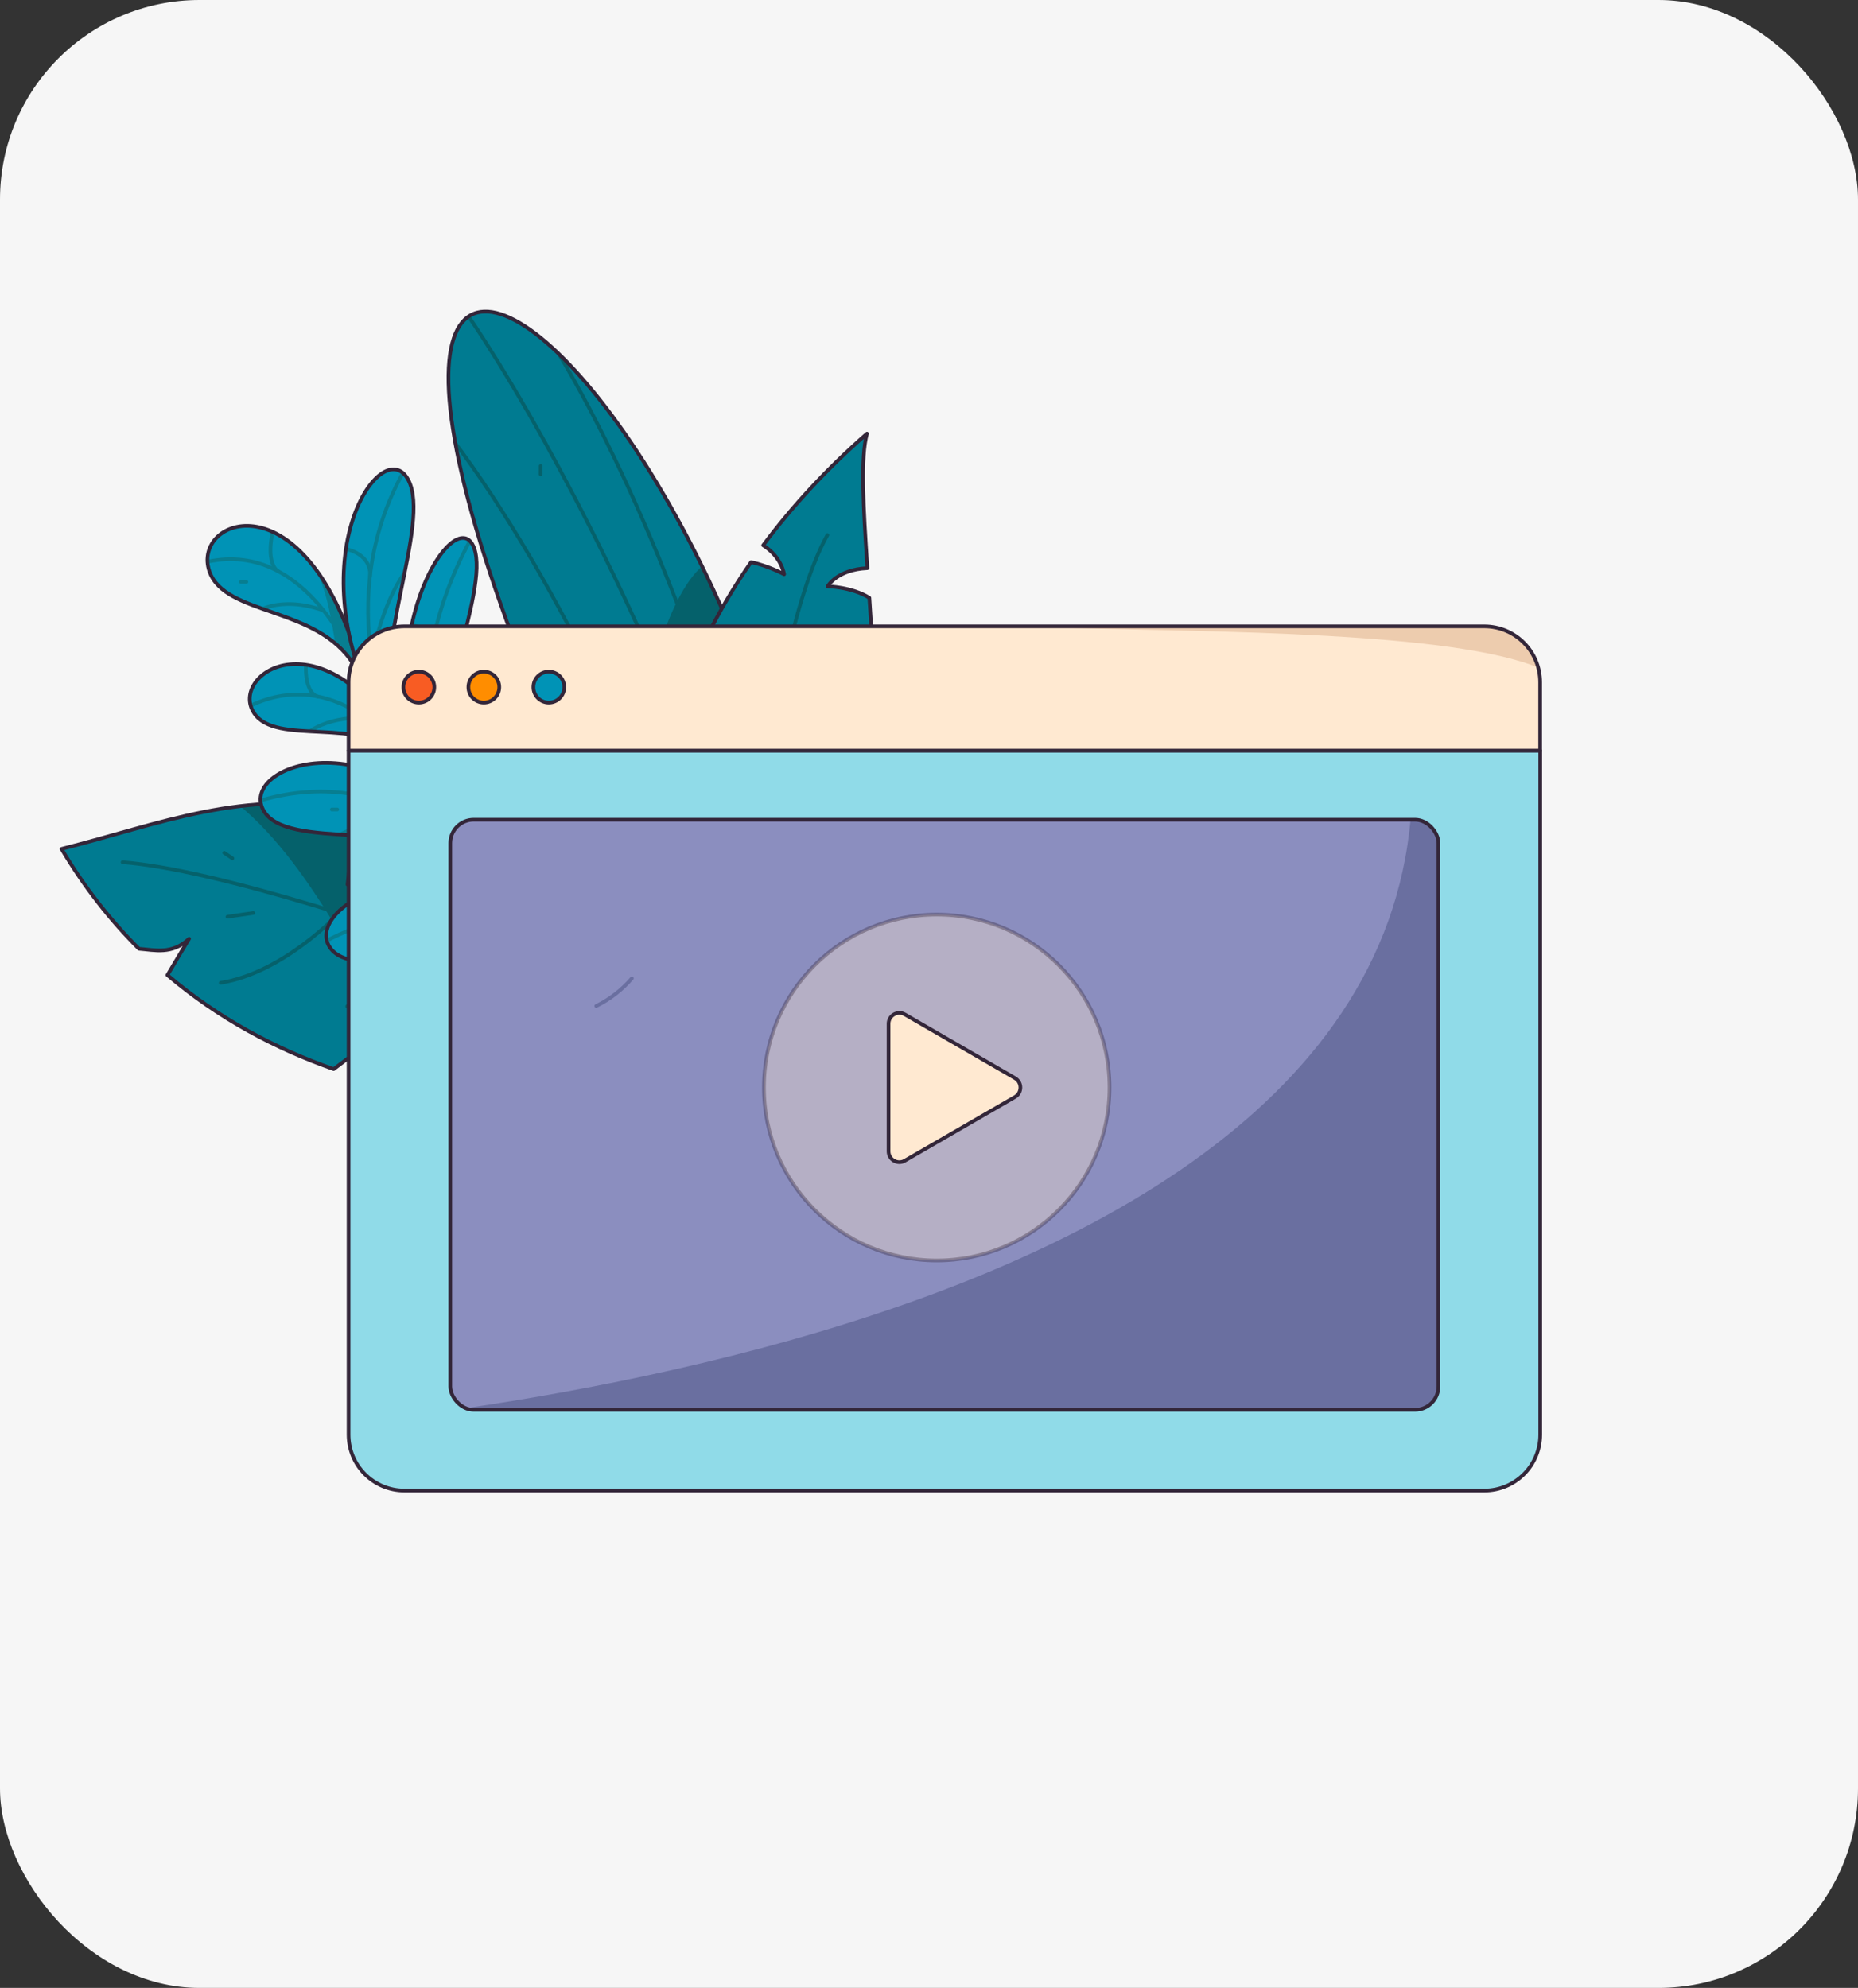 <?xml version="1.0" encoding="UTF-8"?>
<svg xmlns="http://www.w3.org/2000/svg" xmlns:xlink="http://www.w3.org/1999/xlink" viewBox="0 0 243 260">
  <rect x="0" y="0" width="243" height="260" fill="#333333" stroke="none"/>
  <defs>
    <style>
      .cls-1 {
        clip-path: url(#clippath-6);
      }

      .cls-2 {
        clip-path: url(#clippath-7);
      }

      .cls-3 {
        clip-path: url(#clippath-17);
      }

      .cls-4 {
        clip-path: url(#clippath-15);
      }

      .cls-5 {
        clip-path: url(#clippath-4);
      }

      .cls-6 {
        fill: #90dbe8;
      }

      .cls-7, .cls-8, .cls-9, .cls-10, .cls-11, .cls-12, .cls-13, .cls-14, .cls-15, .cls-16, .cls-17 {
        stroke-linecap: round;
        stroke-linejoin: round;
        stroke-width: .48px;
      }

      .cls-7, .cls-8, .cls-9, .cls-11, .cls-12, .cls-15, .cls-16, .cls-17 {
        stroke: #332639;
      }

      .cls-7, .cls-18 {
        fill: #0093b6;
      }

      .cls-19 {
        fill: #f6f6f6;
      }

      .cls-20 {
        clip-path: url(#clippath-9);
      }

      .cls-8, .cls-11, .cls-21 {
        fill: #ffe9d1;
      }

      .cls-22 {
        clip-path: url(#clippath-10);
      }

      .cls-9, .cls-23 {
        fill: #8b8ebf;
      }

      .cls-10 {
        stroke: #05616b;
      }

      .cls-10, .cls-13, .cls-14, .cls-17 {
        fill: none;
      }

      .cls-11 {
        opacity: .36;
      }

      .cls-24 {
        clip-path: url(#clippath-11);
      }

      .cls-25 {
        clip-path: url(#clippath-1);
      }

      .cls-26 {
        fill: #05616b;
      }

      .cls-12 {
        fill: #f85c23;
      }

      .cls-27 {
        clip-path: url(#clippath-5);
      }

      .cls-28 {
        clip-path: url(#clippath-8);
      }

      .cls-13 {
        stroke: #6a6fa0;
      }

      .cls-29 {
        clip-path: url(#clippath-3);
      }

      .cls-30 {
        fill: #6a6fa0;
      }

      .cls-31 {
        clip-path: url(#clippath-12);
      }

      .cls-32 {
        clip-path: url(#clippath-14);
      }

      .cls-33, .cls-15 {
        fill: #007b91;
      }

      .cls-34 {
        fill: #077e91;
      }

      .cls-14 {
        stroke: #077e91;
      }

      .cls-35 {
        fill: #edccae;
      }

      .cls-36 {
        clip-path: url(#clippath-2);
      }

      .cls-16 {
        fill: #ff8d00;
      }

      .cls-37 {
        clip-path: url(#clippath-13);
      }

      .cls-38 {
        clip-path: url(#clippath);
      }
    </style>
    <clipPath id="clippath">
      <path class="cls-15" d="M70.62,120.93c.47-1.55.87-3.06,1.19-4.33-7.76-4.76-14.47-7.75-20.5-9.49-2.54,2.67-5.85,8.58-5.85,8.58l1.01-9.75c-14.68-2.82-25.42,1.81-38.42,5.09,3,5.04,6.41,9.36,10.12,13.06,2.1.16,4.31.8,6.56-1.31l-2.83,4.75c6.69,5.69,14.14,9.63,21.74,12.3l6.48-4.91-2.67,6.14c9.52,2.82,19.14,3.79,27.68,3.85,1.55-1.27,2.96-2.54,3.4-3.28l-.15,3.25c14.96-.3,25.9-3.23,25.9-3.23-11.73-10.51-21.7-18.21-30.38-23.75-1.76,1.58-3.29,3.01-3.29,3.01Z"/>
    </clipPath>
    <clipPath id="clippath-1">
      <path class="cls-7" d="M46.97,86.82c-7.16-24.78-22-18.99-19.58-12.08,2.05,5.86,14.14,4.51,18.87,12.19l.72-.11Z"/>
    </clipPath>
    <clipPath id="clippath-2">
      <path class="cls-7" d="M50.84,95.97c-13.1-22.08-.83-39.88,2.59-33.14,2.9,5.72-4.78,21.86-2.12,32.19l-.48.95Z"/>
    </clipPath>
    <clipPath id="clippath-3">
      <path class="cls-7" d="M56.61,106.21c-9.68-21.59,2.97-41.18,5.4-34.53,2.07,5.64-6.31,23.07-4.89,33.51l-.51,1.02Z"/>
    </clipPath>
    <clipPath id="clippath-4">
      <path class="cls-7" d="M71.3,124.7c-7.45-22.36,6.17-44.39,7.95-37.46,1.51,5.88-7.88,25.24-7.37,36.32l-.57,1.14Z"/>
    </clipPath>
    <clipPath id="clippath-5">
      <path class="cls-7" d="M72.34,125.44c-15.39-17.59-33.26-6.59-29.05-1.33,3.85,4.81,20.37-2.81,28.71,2.02l.34-.68Z"/>
    </clipPath>
    <clipPath id="clippath-6">
      <path class="cls-7" d="M62.85,112.92c-12.6-19.7-31.54-13.02-28.45-7.04,2.92,5.64,20,.94,27.57,7.38l.88-.33Z"/>
    </clipPath>
    <clipPath id="clippath-7">
      <path class="cls-7" d="M81.46,133.34c-11.95-17.76-2.36-31.17.8-25.77,2.68,4.58-3.11,16.87-.44,25.05l-.36.72Z"/>
    </clipPath>
    <clipPath id="clippath-8">
      <path class="cls-7" d="M53.27,98.48c-10.87-18.81-23.46-10.35-20.04-5.21,2.9,4.36,13.85.34,19.54,5.57l.5-.36Z"/>
    </clipPath>
    <clipPath id="clippath-9">
      <path class="cls-7" d="M89.47,137.37c-9.03-17.65,1.09-32.92,3.4-27.5,1.96,4.59-4.58,18.28-3,26.7l-.4.8Z"/>
    </clipPath>
    <clipPath id="clippath-10">
      <path class="cls-7" d="M91.6,136.58c-22.14-10.54-28.55,9.56-22.08,12.05,5.49,2.11,13.03-11.79,21.65-11.21l.43-.85Z"/>
    </clipPath>
    <clipPath id="clippath-11">
      <path class="cls-7" d="M63.57,116.86c-9.28-18.77,1.54-35.22,3.91-29.45,2.01,4.89-5.04,19.6-3.48,28.59l-.43.86Z"/>
    </clipPath>
    <clipPath id="clippath-12">
      <path class="cls-7" d="M82.72,133c-18.69-15.27-38.05-.54-32.23,3.43,4.93,3.37,21.84-5.89,31.24-2.86l1-.57Z"/>
    </clipPath>
    <clipPath id="clippath-13">
      <path class="cls-15" d="M98.29,150.21c-90.46-169.48.66-117.07,11.84-11.57l-11.84,11.57Z"/>
    </clipPath>
    <clipPath id="clippath-14">
      <path class="cls-15" d="M107.26,124.65c1.22.47,3.22-.32,5.3-1.54.1-.5.2-1,.29-1.51l1.65-16.63c.07-2.3.09-4.59.08-6.87-1.92-.48-4.16-.18-4.16-.18,1.12-1.09,2.74-1.59,4.13-1.82-.11-6.29-.48-12.4-.85-17.91-2.29-1.44-5.46-1.5-5.46-1.5,0,0,1.21-2.2,5.2-2.38-.54-8.13-.91-14.54-.05-17.6-5.19,4.55-9.75,9.45-13.58,14.61,2.44,1.54,2.74,3.79,2.74,3.79,0,0-2.05-1.11-4.32-1.59-2.27,3.27-4.25,6.62-5.93,10.05l-1.48,6.02c.6.2,1.1.49,1.42.93,0,0-.67.04-1.78.54l-4.65,18.93c0,.42,0,.84,0,1.26,1.71-.35,3.98-.44,5.25,1.04,0,0-2.88,1.28-5.04,3.02.98,10.92,5.28,21.85,13.45,32.17,5.67-4.44,9.32-10.95,11.6-18.49l-3.83-4.32Z"/>
    </clipPath>
    <clipPath id="clippath-15">
      <path class="cls-8" d="M201.43,89.23c0-4.04-3.27-7.31-7.31-7.31H52.9c-4.04,0-7.31,3.27-7.31,7.31v8.96h155.84v-8.96Z"/>
    </clipPath>
    <clipPath id="clippath-17">
      <rect class="cls-9" x="58.89" y="107.21" width="129.24" height="77.18" rx="3.06" ry="3.06"/>
    </clipPath>
  </defs>
  <g id="Capa_2" data-name="Capa 2">
    <rect class="cls-19" x="0" width="243" height="260" rx="26.09" ry="26.09"/>
  </g>
  <g id="Capa_1" data-name="Capa 1">
    <g>
      <g>
        <g>
          <g>
            <path class="cls-33" d="M70.62,120.93c.47-1.55.87-3.06,1.19-4.33-7.76-4.76-14.47-7.75-20.5-9.49-2.54,2.67-5.85,8.58-5.85,8.58l1.01-9.75c-14.68-2.82-25.42,1.81-38.42,5.09,3,5.04,6.41,9.36,10.12,13.06,2.1.16,4.31.8,6.56-1.31l-2.83,4.75c6.69,5.69,14.14,9.63,21.74,12.3l6.48-4.91-2.67,6.14c9.52,2.82,19.14,3.79,27.68,3.85,1.55-1.27,2.96-2.54,3.4-3.28l-.15,3.25c14.96-.3,25.9-3.23,25.9-3.23-11.73-10.51-21.7-18.21-30.38-23.75-1.76,1.58-3.29,3.01-3.29,3.01Z"/>
            <g class="cls-38">
              <path class="cls-10" d="M16.03,112.77c24.22,1.92,94.92,31.04,94.92,31.04"/>
              <path class="cls-10" d="M28.86,128.54c8.29-1.32,15.5-9.12,15.5-9.12"/>
              <path class="cls-10" d="M55.58,110.34c2.92,5.73,3.83,14.01,3.83,14.01"/>
              <path class="cls-10" d="M53.04,137.19c8.94-3.11,15.23-9.73,15.23-9.73"/>
              <path class="cls-10" d="M80.46,124.38c.58,2.66.23,7.61.23,7.61"/>
              <path class="cls-26" d="M19.54,99.81c25.25,3.66,33.38,52.14,51.96,61.13,18.58,8.99,4.31-17.39,22.22-17.28,17.91.11,8.24-17.53,8.24-17.53l-60.39-35.36"/>
            </g>
            <path class="cls-17" d="M70.62,120.93c.47-1.55.87-3.06,1.19-4.33-7.76-4.76-14.47-7.75-20.5-9.49-2.54,2.67-5.85,8.58-5.85,8.58l1.01-9.75c-14.68-2.82-25.42,1.81-38.42,5.09,3,5.04,6.41,9.36,10.12,13.06,2.1.16,4.31.8,6.56-1.31l-2.83,4.75c6.69,5.69,14.14,9.63,21.74,12.3l6.48-4.91-2.67,6.14c9.52,2.82,19.14,3.79,27.68,3.85,1.55-1.27,2.96-2.54,3.4-3.28l-.15,3.25c14.96-.3,25.9-3.23,25.9-3.23-11.73-10.51-21.7-18.21-30.38-23.75-1.76,1.58-3.29,3.01-3.29,3.01Z"/>
          </g>
          <g>
            <g>
              <path class="cls-18" d="M46.97,86.82c-7.16-24.78-22-18.99-19.58-12.08,2.05,5.86,14.14,4.51,18.87,12.19l.72-.11Z"/>
              <g class="cls-25">
                <path class="cls-14" d="M47.64,90.39c-.67-3.57-7.4-19.77-20.51-16.92"/>
                <path class="cls-14" d="M36.75,65.92c-2.89,7.76-.32,8.82-.32,8.82"/>
                <path class="cls-14" d="M42.31,79.85c-5.89-2.09-9.05.34-9.05.34"/>
                <path class="cls-34" d="M40.29,73.09c4.69,4.87,3.01,24.01,6.85,10.79,3.84-13.22-5.95-13.51-5.95-13.51"/>
              </g>
              <path class="cls-17" d="M46.97,86.82c-7.16-24.78-22-18.99-19.58-12.08,2.05,5.86,14.14,4.51,18.87,12.19l.72-.11Z"/>
            </g>
            <path class="cls-34" d="M94.13,138.83c-3-.56-5.86-1.52-8.55-2.81-.68-.31-1.33-.66-1.99-1.01-.65-.37-1.3-.72-1.93-1.12-1.27-.78-2.51-1.61-3.7-2.5-4.79-3.57-9.03-7.92-12.89-12.67-3.86-4.76-7.33-9.94-10.51-15.38-1.59-2.72-3.1-5.51-4.54-8.37-1.44-2.86-2.8-5.76-4.05-8.79l.82-.62c1.27,2.95,2.67,5.82,4.14,8.63,1.47,2.8,3.01,5.54,4.62,8.21,3.23,5.33,6.75,10.39,10.63,15.02,3.88,4.62,8.13,8.82,12.87,12.22,1.18.85,2.4,1.64,3.65,2.37.62.37,1.26.71,1.89,1.05.65.32,1.29.65,1.95.94,2.62,1.2,5.4,2.07,8.27,2.55l-.69,2.27Z"/>
            <g>
              <path class="cls-18" d="M50.84,95.97c-13.1-22.08-.83-39.88,2.59-33.14,2.9,5.72-4.78,21.86-2.12,32.19l-.48.95Z"/>
              <g class="cls-36">
                <path class="cls-14" d="M52.93,98.65c-2.09-2.68-9.52-19.96-.23-36.8"/>
                <path class="cls-14" d="M42.12,71.53c6.97-.22,6.27,3.88,6.27,3.88"/>
                <path class="cls-14" d="M48.63,86.08c1.84-9.21,5.29-12.41,5.29-12.41"/>
                <path class="cls-34" d="M45.95,87.38c3.39,5.39,4.11,3.16,5.19,6.89,1.08,3.72-6.81-.29-6.81-.29l-.39-2.67"/>
              </g>
              <path class="cls-17" d="M50.84,95.97c-13.1-22.08-.83-39.88,2.59-33.14,2.9,5.72-4.78,21.86-2.12,32.19l-.48.95Z"/>
            </g>
            <g>
              <path class="cls-18" d="M56.61,106.21c-9.68-21.59,2.97-41.18,5.4-34.53,2.07,5.64-6.31,23.07-4.89,33.51l-.51,1.02Z"/>
              <g class="cls-29">
                <path class="cls-14" d="M58.24,108.78c-1.62-2.57-6.67-19.74,3.22-38.05"/>
                <path class="cls-14" d="M51.07,81.77c6.26-.89,5.25,3.41,5.25,3.41"/>
                <path class="cls-14" d="M55.55,96.19c2.51-9.7,5.89-13.35,5.89-13.35"/>
                <path class="cls-34" d="M53.96,100.19c2.14,3.09,3.41,4.23,3.92,5.46s-1.48,1.62-1.48,1.62l-1.16-2"/>
              </g>
              <path class="cls-17" d="M56.61,106.21c-9.68-21.59,2.97-41.18,5.4-34.53,2.07,5.64-6.31,23.07-4.89,33.51l-.51,1.02Z"/>
            </g>
            <g>
              <path class="cls-18" d="M71.3,124.7c-7.45-22.36,6.17-44.39,7.95-37.46,1.51,5.88-7.88,25.24-7.37,36.32l-.57,1.14Z"/>
              <g class="cls-5">
                <path class="cls-14" d="M72.64,127.33c-1.34-2.63-4.74-20.62,6.15-41.04"/>
                <path class="cls-14" d="M68.02,98.95c6.02-1.47,4.72,3.23,4.72,3.23"/>
                <path class="cls-14" d="M71.11,114.05c3.17-10.6,6.69-14.79,6.69-14.79"/>
                <path class="cls-34" d="M68.65,117.31c2.5,5.72,4.13,2.71,4.77,5.98.64,3.26-1.94,2.64-1.94,2.64l-1.7-4.47"/>
              </g>
              <path class="cls-17" d="M71.3,124.7c-7.45-22.36,6.17-44.39,7.95-37.46,1.51,5.88-7.88,25.24-7.37,36.32l-.57,1.14Z"/>
            </g>
            <g>
              <path class="cls-18" d="M72.34,125.44c-15.39-17.59-33.26-6.59-29.05-1.33,3.85,4.81,20.37-2.81,28.71,2.02l.34-.68Z"/>
              <g class="cls-27">
                <path class="cls-14" d="M74.51,128.64c-2.16-3.2-15.14-14.38-31.75-5.62"/>
                <path class="cls-14" d="M54.13,111.97c-2.13,7.83,1.98,7.77,1.98,7.77"/>
                <path class="cls-14" d="M64.31,121.26c-8.08,1.02-11.81,5.06-11.81,5.06"/>
                <path class="cls-34" d="M62.33,126.38c8.97-1.67,6.57-4.77,12.33-2.46,5.76,2.31-2.44,8.22-2.44,8.22"/>
              </g>
              <path class="cls-17" d="M72.34,125.44c-15.39-17.59-33.26-6.59-29.05-1.33,3.85,4.81,20.37-2.81,28.71,2.02l.34-.68Z"/>
            </g>
            <g>
              <path class="cls-18" d="M62.85,112.92c-12.6-19.7-31.54-13.02-28.45-7.04,2.92,5.64,20,.94,27.57,7.38l.88-.33Z"/>
              <g class="cls-1">
                <path class="cls-14" d="M64.67,116.61c-1.81-3.69-13-17.07-30.57-11.92"/>
                <path class="cls-14" d="M47.03,96.41c-3.27,6.96.74,7.71.74,7.71"/>
                <path class="cls-14" d="M55.51,107.19c-8-.57-12.34,2.73-12.34,2.73"/>
                <path class="cls-34" d="M51.3,110.67c6.91.44,7.58-3.71,10.69-1.75s2.95,5.22,2.95,5.22c0,0-9.43,2.89-9.15,2.74"/>
              </g>
              <path class="cls-17" d="M62.85,112.92c-12.6-19.7-31.54-13.02-28.45-7.04,2.92,5.64,20,.94,27.57,7.38l.88-.33Z"/>
            </g>
            <g>
              <path class="cls-18" d="M81.46,133.34c-11.95-17.76-2.36-31.17.8-25.77,2.68,4.58-3.11,16.87-.44,25.05l-.36.72Z"/>
              <g class="cls-2">
                <path class="cls-14" d="M83.33,135.51c-1.87-2.18-8.84-15.96-1.73-28.73"/>
                <path class="cls-14" d="M73.1,113.92c5.85.1,5.44,3.27,5.44,3.27"/>
                <path class="cls-14" d="M79.19,125.53c1.17-7.11,3.93-9.48,3.93-9.48"/>
                <path class="cls-34" d="M76.7,124.94c4.12,5.91,4.7,3.2,6.3,5.66s-3.23,2.94-3.23,2.94l-3.16-5.24"/>
              </g>
              <path class="cls-17" d="M81.46,133.34c-11.95-17.76-2.36-31.17.8-25.77,2.68,4.58-3.11,16.87-.44,25.05l-.36.72Z"/>
            </g>
            <g>
              <path class="cls-18" d="M53.27,98.48c-10.87-18.81-23.46-10.35-20.04-5.21,2.9,4.36,13.85.34,19.54,5.57l.5-.36Z"/>
              <g class="cls-28">
                <path class="cls-14" d="M54.65,101.38c-1.23-2.8-10.23-14.61-21.87-9.09"/>
                <path class="cls-14" d="M40.39,83.72c-1.35,7.12,1.21,7.39,1.21,7.39"/>
                <path class="cls-14" d="M47.91,93.92c-5.8-.32-8.31,2.46-8.31,2.46"/>
              </g>
              <path class="cls-17" d="M53.27,98.48c-10.87-18.81-23.46-10.35-20.04-5.21,2.9,4.36,13.85.34,19.54,5.57l.5-.36Z"/>
            </g>
            <g>
              <path class="cls-18" d="M89.47,137.37c-9.03-17.65,1.09-32.92,3.4-27.5,1.96,4.59-4.58,18.28-3,26.7l-.4.8Z"/>
              <g class="cls-20">
                <path class="cls-14" d="M90.95,139.49c-1.48-2.12-6.39-16.06,1.41-30.39"/>
                <path class="cls-14" d="M83.88,117.58c5.31-.5,4.61,2.92,4.61,2.92"/>
                <path class="cls-14" d="M88.21,129.31c1.8-7.69,4.56-10.5,4.56-10.5"/>
                <path class="cls-34" d="M85.67,129.14c2.61,4.39,4.72,2.96,5.33,5.2.61,2.24-1.53,3.03-1.53,3.03l-4.06-5.01"/>
              </g>
              <path class="cls-17" d="M89.47,137.37c-9.03-17.65,1.09-32.92,3.4-27.5,1.96,4.59-4.58,18.28-3,26.7l-.4.8Z"/>
            </g>
            <g>
              <path class="cls-18" d="M91.6,136.58c-22.14-10.54-28.55,9.56-22.08,12.05,5.49,2.11,13.03-11.79,21.65-11.21l.43-.85Z"/>
              <g class="cls-22">
                <path class="cls-14" d="M94.54,138.49c-2.94-1.91-18.84-6.62-26.08,9.49"/>
                <path class="cls-14" d="M70.01,132.15c3.33,8.78,5.87,6.82,5.87,6.82"/>
                <path class="cls-14" d="M83.52,136.43c-5.57,4.75-6.11,9.92-6.11,9.92"/>
                <path class="cls-34" d="M86.79,139.4c3.08-1.66,3.57-4.02,8.29-3.39l-3.04,3.28"/>
              </g>
              <path class="cls-17" d="M91.6,136.58c-22.14-10.54-28.55,9.56-22.08,12.05,5.49,2.11,13.03-11.79,21.65-11.21l.43-.85Z"/>
            </g>
            <g>
              <path class="cls-18" d="M63.57,116.86c-9.28-18.77,1.54-35.22,3.91-29.45,2.01,4.89-5.04,19.6-3.48,28.59l-.43.86Z"/>
              <g class="cls-24">
                <path class="cls-14" d="M65.1,119.11c-1.53-2.25-6.52-17.1,1.85-32.52"/>
                <path class="cls-14" d="M57.94,95.76c5.59-.6,4.81,3.07,4.81,3.07"/>
                <path class="cls-14" d="M62.35,108.24c1.99-8.25,4.92-11.28,4.92-11.28"/>
              </g>
              <path class="cls-17" d="M63.57,116.86c-9.28-18.77,1.54-35.22,3.91-29.45,2.01,4.89-5.04,19.6-3.48,28.59l-.43.86Z"/>
            </g>
            <g>
              <path class="cls-18" d="M82.72,133c-18.69-15.27-38.05-.54-32.23,3.43,4.93,3.37,21.84-5.89,31.24-2.86l1-.57Z"/>
              <g class="cls-31">
                <path class="cls-14" d="M84.9,135.45c-2.17-2.45-17.33-11.05-35.2.13"/>
                <path class="cls-14" d="M60.96,122.95c-1.52,8.25,2.53,7.38,2.53,7.38"/>
                <path class="cls-14" d="M73.67,130.49c-9.16,2.28-12.89,6.39-12.89,6.39"/>
                <path class="cls-34" d="M72.99,133.82c2.3-2.98,10.82-2.73,11.73-1.9.91.83-3.84,3.74-3.84,3.74l-5.02-1.14"/>
              </g>
              <path class="cls-17" d="M82.72,133c-18.69-15.27-38.05-.54-32.23,3.43,4.93,3.37,21.84-5.89,31.24-2.86l1-.57Z"/>
            </g>
          </g>
          <g>
            <path class="cls-33" d="M98.29,150.21c-90.46-169.48.66-117.07,11.84-11.57l-11.84,11.57Z"/>
            <g class="cls-37">
              <path class="cls-10" d="M105.89,168.04c1.68-46.47-34.71-114.75-48.41-131.88"/>
              <path class="cls-10" d="M105.87,161.21c4.26-22.57-16.75-96.72-40.76-126.57"/>
              <path class="cls-10" d="M48.02,45.38c29.87,25.03,56.6,109.63,56.6,109.63"/>
              <path class="cls-26" d="M93.71,143.66c-18.57-25.96-8.88-69.02.29-70.77,9.17-1.75,20.5,39.18,20.5,39.18l-2.29,20.64"/>
            </g>
            <path class="cls-17" d="M98.29,150.21c-90.46-169.48.66-117.07,11.84-11.57l-11.84,11.57Z"/>
          </g>
          <g>
            <path class="cls-33" d="M107.26,124.65c1.22.47,3.22-.32,5.3-1.54.1-.5.2-1,.29-1.51l1.65-16.63c.07-2.3.09-4.59.08-6.87-1.92-.48-4.16-.18-4.16-.18,1.12-1.09,2.74-1.59,4.13-1.82-.11-6.29-.48-12.4-.85-17.91-2.29-1.44-5.46-1.5-5.46-1.5,0,0,1.21-2.2,5.2-2.38-.54-8.13-.91-14.54-.05-17.6-5.19,4.55-9.75,9.45-13.58,14.61,2.44,1.54,2.74,3.79,2.74,3.79,0,0-2.05-1.11-4.32-1.59-2.27,3.27-4.25,6.62-5.93,10.05l-1.48,6.02c.6.2,1.1.49,1.42.93,0,0-.67.04-1.78.54l-4.65,18.93c0,.42,0,.84,0,1.26,1.71-.35,3.98-.44,5.25,1.04,0,0-2.88,1.28-5.04,3.02.98,10.92,5.28,21.85,13.45,32.17,5.67-4.44,9.32-10.95,11.6-18.49l-3.83-4.32Z"/>
            <g class="cls-32">
              <path class="cls-10" d="M100.47,169.65c-.84-5.57,3.47-11.95-.99-22.19-4.46-10.24.27-62.35,8.73-77.48"/>
              <path class="cls-10" d="M97.68,82.44c-1.02,8.06,3.5,12.19,3.5,12.19"/>
              <path class="cls-10" d="M110.95,90.32c-2.5,5.44-11.19,13.75-11.19,13.75"/>
              <path class="cls-10" d="M92.19,116.64c1.65,4.64,5.84,6.37,5.84,6.37"/>
              <path class="cls-10" d="M104.04,129.15l-6.26,4.49"/>
              <path class="cls-26" d="M122.23,104.02c-6.95-12.85-20.05,27.77-22.55,43.77-2.5,16,32.06-6.79,32.06-6.79l3.26-30.01"/>
            </g>
            <path class="cls-17" d="M107.26,124.65c1.22.47,3.22-.32,5.3-1.54.1-.5.2-1,.29-1.51l1.65-16.63c.07-2.3.09-4.59.08-6.87-1.92-.48-4.16-.18-4.16-.18,1.12-1.09,2.74-1.59,4.13-1.82-.11-6.29-.48-12.4-.85-17.91-2.29-1.44-5.46-1.5-5.46-1.5,0,0,1.21-2.2,5.2-2.38-.54-8.13-.91-14.54-.05-17.6-5.19,4.55-9.75,9.45-13.58,14.61,2.44,1.54,2.74,3.79,2.74,3.79,0,0-2.05-1.11-4.32-1.59-2.27,3.27-4.25,6.62-5.93,10.05l-1.48,6.02c.6.2,1.1.49,1.42.93,0,0-.67.04-1.78.54l-4.65,18.93c0,.42,0,.84,0,1.26,1.71-.35,3.98-.44,5.25,1.04,0,0-2.88,1.28-5.04,3.02.98,10.92,5.28,21.85,13.45,32.17,5.67-4.44,9.32-10.95,11.6-18.49l-3.83-4.32Z"/>
          </g>
        </g>
        <path class="cls-14" d="M31.51,76.11c.24,0,.47,0,.71,0"/>
        <path class="cls-14" d="M43.4,105.87h.71"/>
        <path class="cls-14" d="M61.14,119.77l.53.18"/>
        <path class="cls-14" d="M74.19,143.14c.7-.31,1.32-.8,1.78-1.41"/>
        <path class="cls-10" d="M105.68,106.8c.42-.53.83-1.06,1.25-1.59"/>
        <path class="cls-10" d="M95.25,101.51l1.55,3.74"/>
        <path class="cls-10" d="M101.35,126.06c.36-.35.72-.7,1.08-1.05"/>
        <path class="cls-10" d="M70.71,60.96c0,.35,0,.71-.01,1.06"/>
        <path class="cls-10" d="M29.33,111.54c.35.24.7.48,1.06.72"/>
        <path class="cls-10" d="M29.75,119.9c1.13-.16,2.25-.33,3.38-.49"/>
        <path class="cls-10" d="M45.4,131.62c.06-.06.12-.12.18-.18"/>
      </g>
      <g>
        <g>
          <g>
            <g>
              <g>
                <path class="cls-21" d="M201.43,89.23c0-4.04-3.27-7.31-7.31-7.31H52.9c-4.04,0-7.31,3.27-7.31,7.31v8.96h155.84v-8.96Z"/>
                <g class="cls-4">
                  <path class="cls-35" d="M125.58,77.8c-27.83,8.62,80.84-.82,80.06,14.09s-2.35-22.32-2.35-22.32l-47.13,1.57"/>
                </g>
                <path class="cls-17" d="M201.43,89.23c0-4.04-3.27-7.31-7.31-7.31H52.9c-4.04,0-7.31,3.27-7.31,7.31v8.96h155.84v-8.96Z"/>
              </g>
              <g>
                <path class="cls-6" d="M45.59,98.19v89.45c0,4.04,3.27,7.31,7.31,7.31h141.23c4.04,0,7.31-3.27,7.31-7.31v-89.45H45.59Z"/>
                <path class="cls-17" d="M45.59,98.19v89.45c0,4.04,3.27,7.31,7.31,7.31h141.23c4.04,0,7.31-3.27,7.31-7.31v-89.45H45.59Z"/>
              </g>
            </g>
            <g>
              <circle class="cls-12" cx="54.78" cy="89.87" r="2.02"/>
              <circle class="cls-16" cx="63.28" cy="89.87" r="2.02"/>
              <circle class="cls-7" cx="71.78" cy="89.87" r="2.02"/>
            </g>
          </g>
          <g>
            <rect class="cls-23" x="58.89" y="107.21" width="129.24" height="77.18" rx="3.06" ry="3.06"/>
            <g class="cls-3">
              <path class="cls-30" d="M184.66,99.38c3.47,81.94-158.16,88.33-158.16,88.33l170.02,2.74,2.01-90.39"/>
            </g>
            <rect class="cls-17" x="58.89" y="107.21" width="129.24" height="77.18" rx="3.06" ry="3.06"/>
          </g>
          <g>
            <ellipse class="cls-11" cx="122.51" cy="142.24" rx="22.6" ry="22.62"/>
            <path class="cls-8" d="M116.21,142.24v-8.34c0-1.09,1.18-1.77,2.12-1.23l7.21,4.17,7.21,4.17c.94.55.94,1.91,0,2.46l-7.21,4.17-7.21,4.17c-.94.55-2.12-.14-2.12-1.23v-8.34Z"/>
          </g>
        </g>
        <path class="cls-13" d="M82.64,127.96c-1.29,1.5-2.88,2.74-4.66,3.61"/>
        <path class="cls-13" d="M173.49,170.31c-1.18.39-2.35.78-3.53,1.18"/>
      </g>
    </g>
  </g>
</svg>